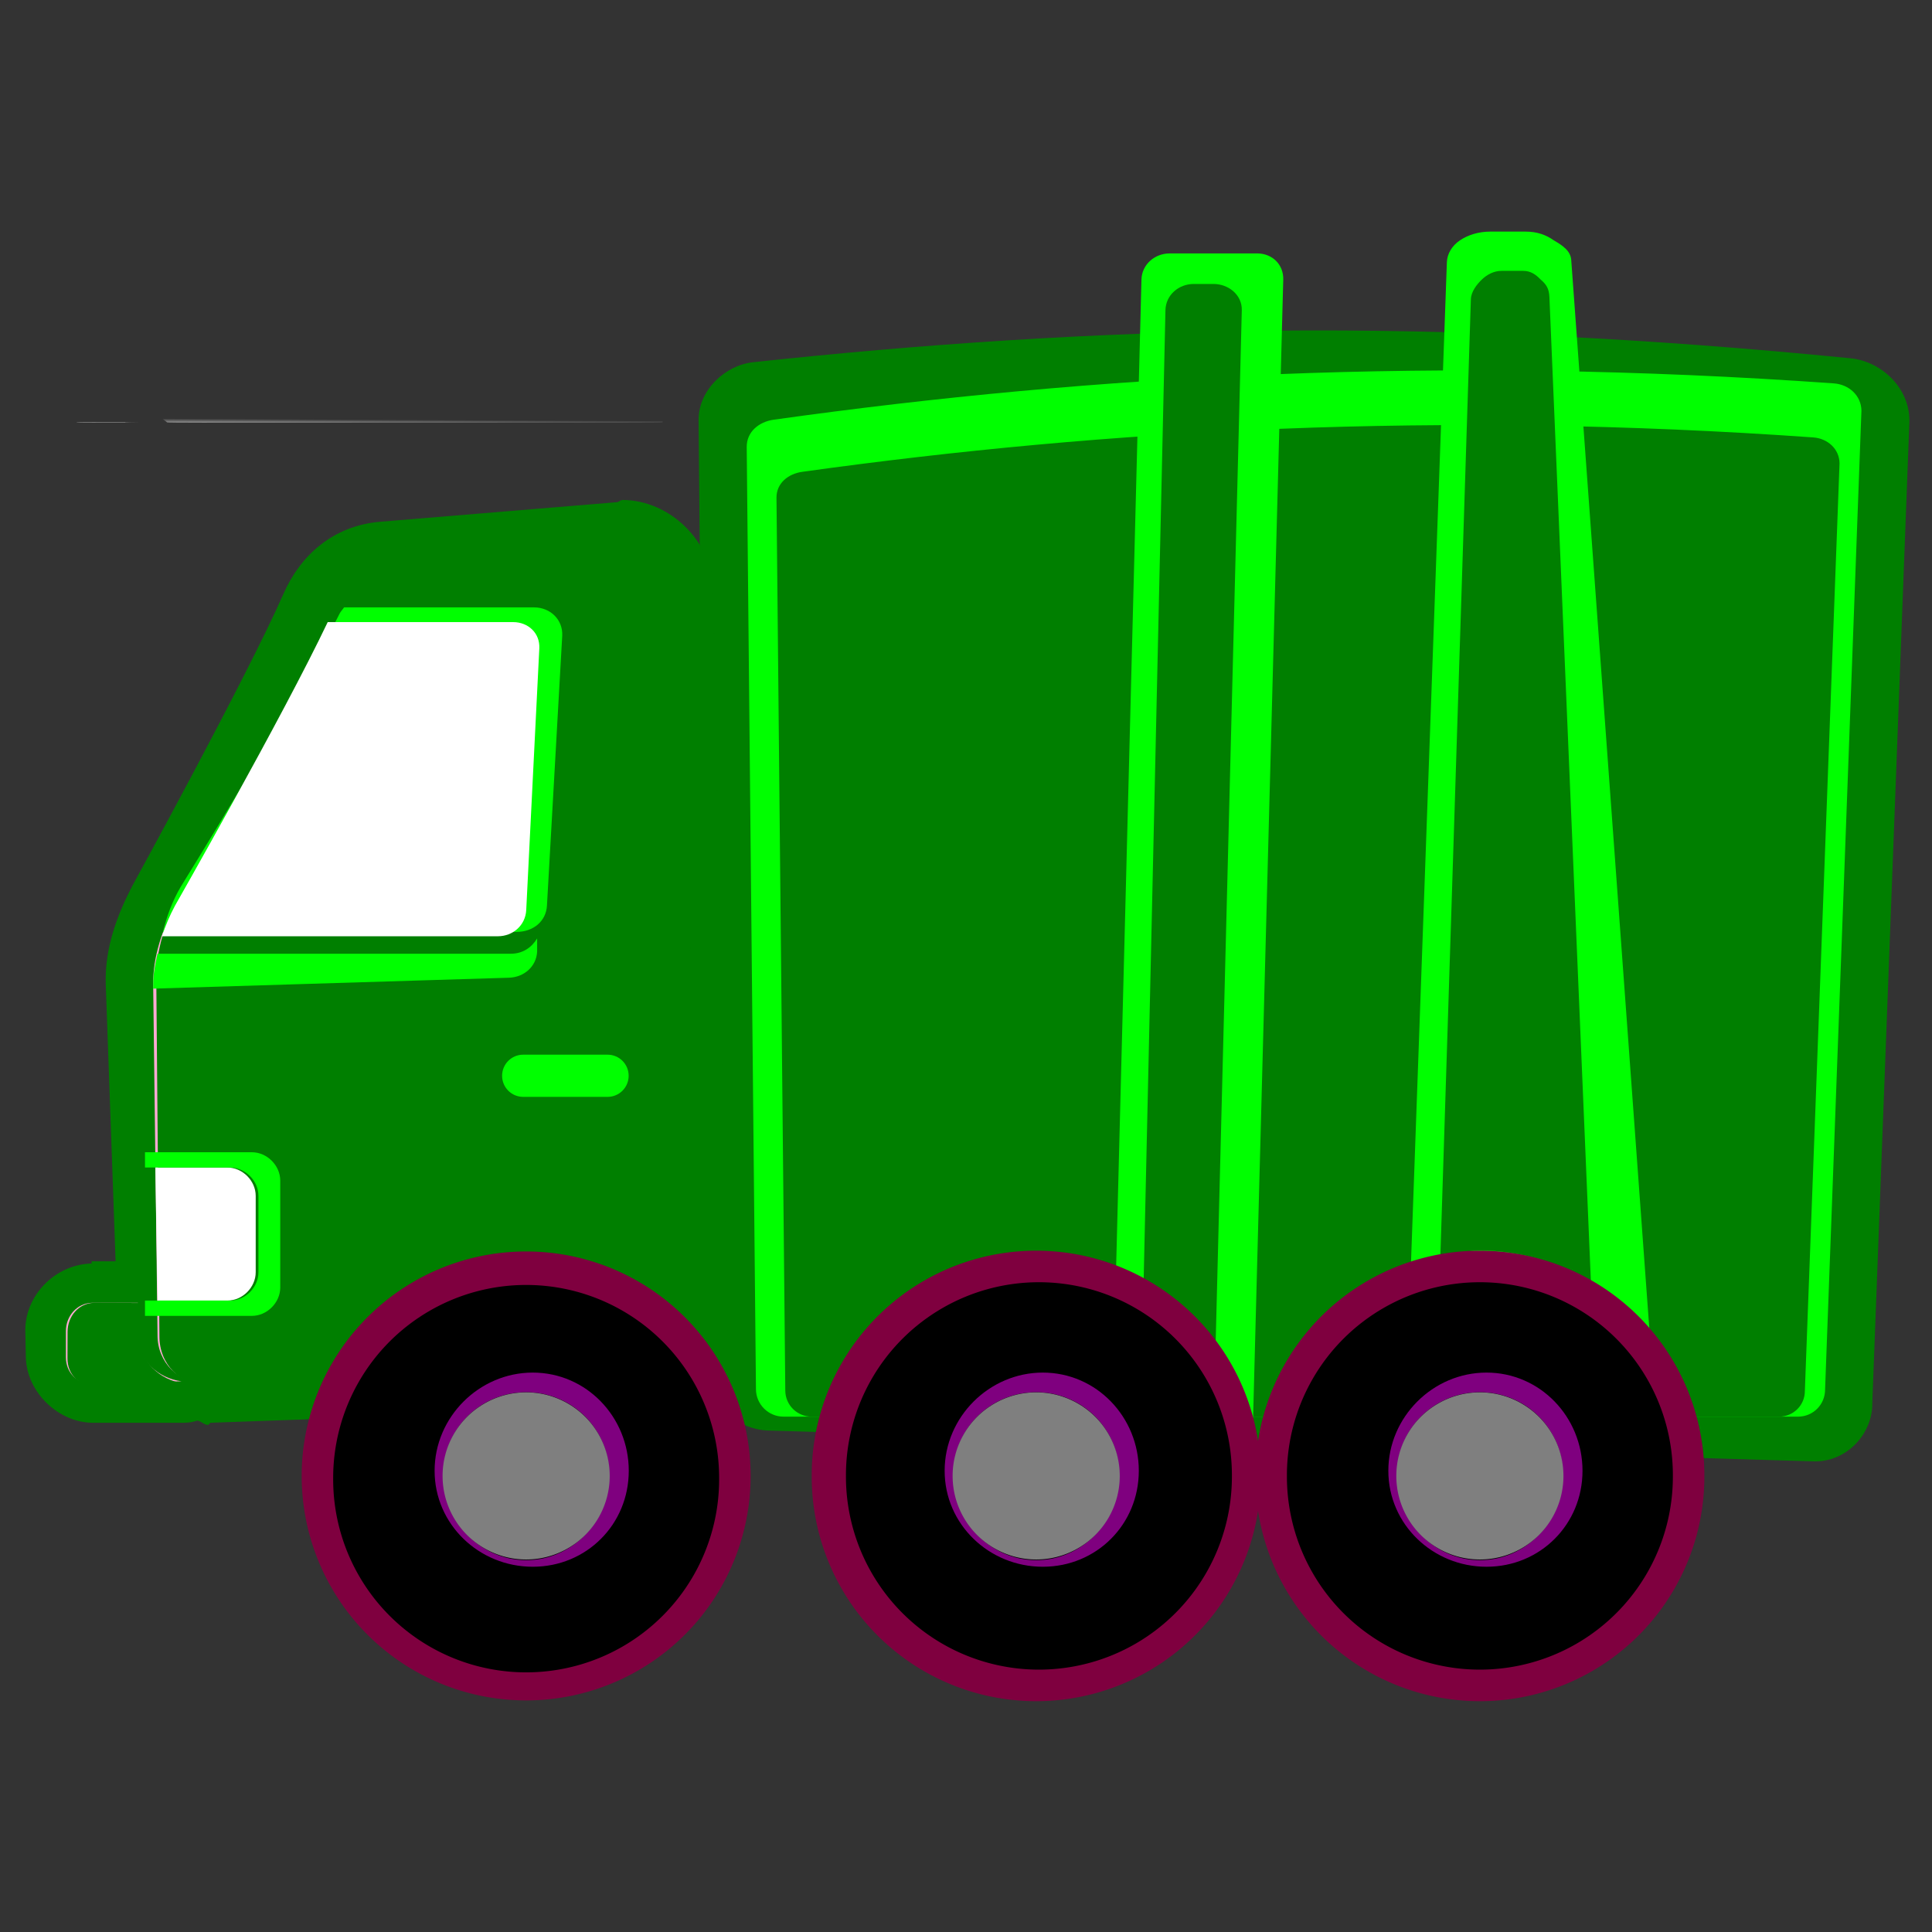 <?xml version="1.0" encoding="UTF-8"?>
<svg width="708.661" height="708.661" xmlns="http://www.w3.org/2000/svg" xmlns:svg="http://www.w3.org/2000/svg" xmlns:xlink="http://www.w3.org/1999/xlink">
 <rect width="100%" height="100%" fill="#333333" stroke="none"/>
 <title>Green garbage truck</title>
 <defs>
  <linearGradient id="linearGradient899">
   <stop id="stop900" offset="0" stop-opacity="0" stop-color="#ffffff"/>
   <stop id="stop901" offset="1" stop-color="#ffffff"/>
  </linearGradient>
  <linearGradient xlink:href="#linearGradient899" id="linearGradient2315" x1="0.054" y1="Infinity" x2="-0.287" y2="-Infinity"/>
  <linearGradient xlink:href="#linearGradient899" id="linearGradient2317" x1="0.054" y1="Infinity" x2="-0.287" y2="-Infinity"/>
  <linearGradient xlink:href="#linearGradient899" id="linearGradient2319" x1="0.054" y1="Infinity" x2="-0.287" y2="-Infinity"/>
  <linearGradient xlink:href="#linearGradient899" id="svg_2" x1="0.063" y1="0.419" x2="-0.324" y2="1.426"/>
 </defs>
 <g>
  <title>Layer 1</title>
  <g transform="matrix(-0.135,-0.603,0.713,0,115.932,861.165) " id="g4084"/>
  <g transform="matrix(-0.135,-0.603,0.713,0,-474.532,-459.553) " id="g8602"/>
  <path id="path8064" d="m467.5,121.267c-66.869,0.62 -130.531,5.055 -191.254,11.595c-10.242,1.103 -20.113,10.209 -20.006,21.345l3.201,347.918c0.115,11.899 10.122,22.233 22.406,22.595l383.308,11.302c12.01,0.354 21.297,-9.712 21.606,-20.514c0.007,-0.247 0.002,-0.536 0,-0.784l13.604,-359.956c0.009,-0.26 0.009,-0.522 0,-0.783c-0.115,-11.924 -10.396,-21.462 -21.606,-22.572c-74.538,-7.391 -144.379,-10.766 -211.26,-10.146z" stroke-miterlimit="4" stroke-linejoin="round" stroke-linecap="round" stroke-width="0.8" fill="#007f00"/>
  <path d="m283.831,153.942c117.414,-16.455 244.703,-23.571 388.827,-13.315c5.54,0.395 10.068,4.474 10.12,10.032l-13.333,358.937c0.052,5.558 -4.376,10.032 -9.93,10.032l-372.107,0c-5.554,0 -10.067,-4.474 -10.12,-10.032l-3.387,-345.623c-0.052,-5.557 4.431,-9.26 9.931,-10.031z" id="rect8030" stroke-miterlimit="4" stroke-linejoin="round" stroke-linecap="round" stroke-width="0.8" fill="#00ff00"/>
  <path id="path7978" d="m228.146,183.377c-0.545,0.234 -1.074,0.502 -1.585,0.8l-87.082,7.202c-17.334,1.447 -29.316,12.353 -35.49,26.407c-13.466,30.655 -55.502,107.23 -55.502,107.23c-5.337,10.308 -10.136,22.55 -9.693,36.01l3.604,101.629l-8.802,0c-0.002,0.266 0.003,0.534 0.016,0.8c-13.698,0.364 -24.569,12.054 -24.318,24.807l0.189,9.603c0.252,12.754 12.098,24.357 25.281,24.007l32.809,0c1.634,0 3.25,-0.27 4.785,-0.8c1.508,0.22 2.478,1.6 4.033,1.6c0.271,-0.256 0.534,-0.524 0.785,-0.8l158.334,-5.602c17.599,0 31.725,-14.411 31.378,-32.009l-5.284,-268.076c-0.347,-17.599 -15.858,-32.809 -33.456,-32.809z" stroke-miterlimit="4" stroke-linejoin="round" stroke-linecap="round" stroke-width="0.8" fill="#007f00"/>
  <path d="m233.834,198.581l-87.225,7.202c-9.912,0.826 -19.785,9.207 -24.007,18.405c-14.99,32.659 -58.416,108.03 -58.416,108.03c-4.7,8.745 -8.134,18.905 -8.002,28.808l1.6,128.836c0,9.881 7.724,17.605 17.605,17.605l158.445,-5.602c9.881,0 17.605,-7.725 17.605,-17.605l0,-268.076c0,-9.881 -7.724,-17.605 -17.605,-17.605zm-200.056,279.279c-5.552,0.148 -9.603,4.845 -9.603,10.403l0,9.603c0,5.558 4.051,9.75 9.603,9.603l32.809,-0.8c-8.698,-1.201 -16.005,-7.767 -16.005,-16.805l0,-12.003l-16.805,0z" id="rect7967" stroke-miterlimit="4" stroke-linejoin="round" stroke-linecap="round" stroke-width="0.8" fill="#ffaad4"/>
  <path transform="rotate(0.195 139.19,350.758) " id="path3666" d="m235.473,193.035l-87.457,7.354c-9.939,0.844 -19.838,9.403 -24.071,18.796c-15.029,33.352 -58.571,110.323 -58.571,110.323c-4.713,8.931 -8.156,19.306 -8.024,29.419l1.605,131.571c0,10.09 7.745,17.979 17.652,17.978l158.867,-5.72c9.907,0 17.652,-7.889 17.652,-17.978l0,-273.765c0,-10.091 -7.745,-17.978 -17.652,-17.978zm-200.59,285.205c-5.567,0.151 -9.628,4.948 -9.628,10.624l0,9.807c0,5.676 4.062,9.957 9.628,9.806l32.897,-0.818c-8.721,-1.226 -16.047,-7.931 -16.047,-17.161l0,-12.258l-16.85,0z" stroke-miterlimit="4" stroke-linejoin="round" stroke-linecap="round" stroke-width="0.8" fill="#007f00"/>
  <path d="m56.984,428.246l0.8,48.814l25.607,0c5.554,0 10.403,-4.845 10.403,-10.403l0,-28.008c0,-5.558 -4.849,-10.403 -10.403,-10.403l-26.407,0z" id="rect7980" stroke-miterlimit="4" stroke-linejoin="round" stroke-linecap="round" stroke-width="0.8" fill="#ffffff"/>
  <path d="m126.203,222.788c-0.502,0.797 -1.197,1.415 -1.6,2.232c-14.99,30.363 -58.416,100.437 -58.416,100.437c-2.972,5.142 -5.024,10.567 -6.402,16.367l129.637,0c6.198,0 10.905,-3.925 11.203,-9.672l5.602,-98.949c0.299,-5.747 -4.205,-10.416 -10.403,-10.416l-69.62,0l0,0z" id="rect7989" stroke-miterlimit="4" stroke-linejoin="round" stroke-linecap="round" stroke-width="0.8" fill="#00ff00"/>
  <path d="m120.202,228.19c-16.275,34.231 -56.016,104.029 -56.016,104.029c-1.947,3.622 -3.453,7.215 -4.801,11.203l123.235,0c5.554,0 10.136,-4.064 10.403,-9.603l4.801,-96.027c0.267,-5.538 -4.049,-9.603 -9.603,-9.603l-68.019,0l-0,0z" id="rect7987" stroke-miterlimit="4" stroke-linejoin="round" stroke-linecap="round" stroke-width="0.8" fill="#ffffff"/>
  <path d="m197.024,344.223c-2.073,3.416 -5.388,5.602 -9.603,5.602l-129.637,0c-0.801,3.627 -1.649,7.563 -1.6,11.203l0,1.6l130.437,-4.001c5.549,-0.134 10.136,-4.064 10.403,-9.603l0,-4.801z" id="rect7994" stroke-miterlimit="4" stroke-linejoin="round" stroke-linecap="round" stroke-width="0.8" fill="#00ff00"/>
  <path d="m191.91,386.86l30.942,0c4.286,0 7.735,3.45 7.735,7.735c0,4.286 -3.449,7.736 -7.735,7.736l-30.942,0c-4.285,0 -7.735,-3.45 -7.735,-7.736c0,-4.285 3.45,-7.735 7.735,-7.735z" id="rect7999" stroke-miterlimit="4" stroke-linejoin="round" stroke-linecap="round" stroke-width="0.8" fill="#00ff00"/>
  <path d="m53.183,422.645l0,5.602l31.209,0c5.554,0 10.403,4.845 10.403,10.403l0,28.008c0,5.558 -4.849,10.403 -10.403,10.403l-31.209,0l0,5.602l39.211,0c5.554,0 10.403,-4.844 10.403,-10.403l0,-39.211c0,-5.558 -4.849,-10.403 -10.403,-10.403l-39.211,0z" id="rect7982" stroke-miterlimit="4" stroke-linejoin="round" stroke-linecap="round" stroke-width="0.8" fill="#00ff00"/>
  <path id="path3661" d="m294.288,173.06c111.972,-15.593 233.361,-22.338 370.807,-12.618c5.283,0.374 9.6,4.239 9.651,9.507l-12.717,340.171c0.051,5.267 -4.173,9.507 -9.469,9.507l-354.861,0c-5.297,0 -9.601,-4.24 -9.651,-9.507l-3.23,-327.552c-0.051,-5.267 4.225,-8.777 9.47,-9.507z" stroke-miterlimit="4" stroke-linejoin="round" stroke-linecap="round" stroke-width="0.8" fill="#007f00"/>
  <path d="m429.089,92.952c-5.554,0 -10.25,4.056 -10.403,9.603l-9.603,374.506c24.516,11.127 41.612,35.355 41.612,64.018c0,8.369 -2.132,16.553 -4.801,24.007l2.401,0c5.554,0 10.251,-4.056 10.403,-9.603l12.003,-452.928c0.152,-5.547 -4.049,-9.603 -9.603,-9.603l-32.009,0z" id="rect8045" stroke-miterlimit="4" stroke-linejoin="round" stroke-linecap="round" stroke-width="0.8" fill="#00ff00"/>
  <path d="m437.891,104.155c-5.554,0 -10.269,4.05 -10.403,9.603l-8.002,356.1c10.464,5.78 19.354,13.637 26.407,23.207l9.603,-379.307c0.134,-5.552 -4.849,-9.603 -10.403,-9.603l-7.202,0z" id="rect8033" stroke-miterlimit="4" stroke-linejoin="round" stroke-linecap="round" stroke-width="0.8" fill="#007f00"/>
  <path d="m546.722,84.949c-4.405,0 -8.258,1.228 -11.203,3.201c-2.945,1.974 -4.693,4.978 -4.801,8.002l-13.604,379.307c8.012,-3.149 16.482,-4.801 25.607,-4.801c28.299,0 52.693,16.794 64.018,40.812l-30.409,-416.117c-0.236,-3.245 -2.967,-5.217 -6.402,-7.202c-2.804,-1.973 -5.999,-3.201 -10.403,-3.201l-12.804,0zm64.018,476.934c-2.895,9.533 -8.062,18.243 -14.404,25.607c8.81,0 15.644,-5.194 15.204,-11.203l-0.8,-14.404z" id="path8043" stroke-miterlimit="4" stroke-linejoin="round" stroke-linecap="round" stroke-width="0.8" fill="#00ff00"/>
  <path d="m550.723,99.354c-2.777,0 -5.329,1.389 -7.202,3.201c-1.873,1.811 -3.907,4.426 -4.001,7.202l-11.203,351.299c4.653,-0.817 9.518,-2.401 14.404,-2.401c14.771,0 28.821,4.383 40.811,11.203l-15.204,-360.902c-0.122,-2.979 -1.052,-4.58 -3.201,-6.402c-1.75,-1.811 -3.624,-3.201 -6.402,-3.201l-8.002,0z" id="rect8035" stroke-miterlimit="4" stroke-linejoin="round" stroke-linecap="round" stroke-width="0.8" fill="#007f00"/>
  <path d="m275.333,541.376a82.337,82.337 0 1 1 -164.674,0a82.337,82.337 0 1 1 164.674,0z" id="path7949" stroke-dashoffset="0" stroke-miterlimit="4" marker-end="none" marker-mid="none" marker-start="none" stroke-linejoin="round" stroke-linecap="round" stroke-width="0.846" fill-rule="nonzero" fill="#7f003f"/>
  <path id="path7065" d="m263.777,542.373a70.784,70.784 0 1 1 -141.567,0a70.784,70.784 0 1 1 141.567,0z" stroke-miterlimit="4" stroke-linejoin="round" stroke-linecap="round" stroke-width="0.8" fill="#000000"/>
  <path d="m195.423,503.467c-19.69,0 -36.01,16.32 -36.01,36.01c0,19.69 16.32,35.21 36.01,35.21c19.69,0 35.21,-15.52 35.21,-35.21c0,-19.69 -15.52,-36.01 -35.21,-36.01zm-2.401,7.202c16.921,0 30.409,13.487 30.409,30.409c0,16.921 -13.487,31.209 -30.409,31.209c-16.921,0 -30.409,-14.288 -30.409,-31.209c0,-16.921 13.487,-30.409 30.409,-30.409z" id="path7944" stroke-miterlimit="4" stroke-linejoin="round" stroke-linecap="round" stroke-width="0.8" fill="#7f007f"/>
  <path d="m223.646,541.371a30.654,30.654 0 1 1 -61.31,0a30.654,30.654 0 1 1 61.31,0z" id="path7942" stroke-miterlimit="4" stroke-linejoin="round" stroke-linecap="round" stroke-width="0.8" fill="#7f7f7f"/>
  <path id="path7951" d="m462.416,541.376a82.337,82.337 0 1 1 -164.673,0a82.337,82.337 0 1 1 164.673,0z" stroke-miterlimit="4" stroke-linejoin="round" stroke-linecap="round" stroke-width="0.8" fill="#7f003f"/>
  <path d="m451.864,541.373a70.784,70.784 0 1 1 -141.567,0a70.784,70.784 0 1 1 141.567,0z" id="path7953" stroke-miterlimit="4" stroke-linejoin="round" stroke-linecap="round" stroke-width="0.8" fill="#000000"/>
  <path id="path7955" d="m382.508,503.467c-19.691,0 -36.01,16.32 -36.01,36.01c0,19.69 16.319,35.21 36.01,35.21c19.69,0 35.21,-15.52 35.21,-35.21c0,-19.69 -15.52,-36.01 -35.21,-36.01zm-2.401,7.202c16.921,0 30.409,13.487 30.409,30.409c-0.001,16.921 -13.487,31.209 -30.409,31.209c-16.921,0 -30.409,-14.288 -30.409,-31.209c-0.001,-16.921 13.487,-30.409 30.409,-30.409z" stroke-miterlimit="4" stroke-linejoin="round" stroke-linecap="round" stroke-width="0.8" fill="#7f007f"/>
  <path id="path7957" d="m410.729,541.371a30.654,30.654 0 1 1 -61.309,0a30.654,30.654 0 1 1 61.309,0z" stroke-miterlimit="4" stroke-linejoin="round" stroke-linecap="round" stroke-width="0.8" fill="#7f7f7f"/>
  <path d="m625.163,541.376a82.337,82.337 0 1 1 -164.673,0a82.337,82.337 0 1 1 164.673,0z" id="path7959" stroke-dashoffset="0" stroke-miterlimit="4" marker-end="none" marker-mid="none" marker-start="none" stroke-linejoin="round" stroke-linecap="round" stroke-width="0.846" fill-rule="nonzero" fill="#7f003f"/>
  <path id="path7961" d="m613.611,541.373a70.784,70.784 0 1 1 -141.567,0a70.784,70.784 0 1 1 141.567,0z" stroke-miterlimit="4" stroke-linejoin="round" stroke-linecap="round" stroke-width="0.8" fill="#000000"/>
  <path d="m545.255,503.467c-19.69,0 -36.009,16.32 -36.01,36.01c0,19.69 16.32,35.21 36.01,35.21c19.691,0 35.211,-15.52 35.21,-35.21c0,-19.69 -15.52,-36.01 -35.21,-36.01zm-2.401,7.202c16.922,0 30.409,13.487 30.409,30.409c0,16.921 -13.487,31.209 -30.409,31.209c-16.92,0 -30.409,-14.288 -30.409,-31.209c0,-16.921 13.487,-30.409 30.409,-30.409z" id="path7963" stroke-miterlimit="4" stroke-linejoin="round" stroke-linecap="round" stroke-width="0.8" fill="#7f007f"/>
  <path d="m573.476,541.371a30.654,30.654 0 1 1 -61.309,0a30.654,30.654 0 1 1 61.309,0z" id="path7965" stroke-miterlimit="4" stroke-linejoin="round" stroke-linecap="round" stroke-width="0.8" fill="#7f7f7f"/>
  <path d="m281.479,645.472" id="path3670" stroke-miterlimit="4" stroke-linejoin="round" stroke-linecap="round" stroke-width="0.8" fill="url(#linearGradient2315)"/>
  <path id="path3674" d="m471.749,723.472a62.153,62.153 0 1 1 -124.306,0a62.153,62.153 0 1 1 124.306,0z" stroke-miterlimit="4" stroke-linejoin="round" stroke-linecap="round" stroke-width="0.8" fill="url(#linearGradient2317)"/>
  <path d="m688.382,645.472a62.153,62.153 0 1 1 -124.306,0a62.153,62.153 0 1 1 124.306,0z" id="path3678" stroke-miterlimit="4" stroke-linejoin="round" stroke-linecap="round" stroke-width="0.8" fill="url(#linearGradient2319)" transform="rotate(121.539 626.228,645.472) "/>
  <path id="path3686" d="m230.112,152.185l-85.621,0.071c-7.898,0.006 -16.617,0.074 -20.194,0.149c-14.945,0.316 -57.35,1.03 -57.35,1.03c-4.418,0.08 -7.386,0.174 -7.27,0.259l1.615,1.226c0,0.076 5.114,0.126 12.924,0.126l155.895,-0.055c7.81,0 12.924,-0.05 12.924,-0.126l0,-2.554c0,-0.076 -5.114,-0.126 -12.924,-0.126zm-196.282,2.656c-3.24,0.001 -5.654,0.029 -5.654,0.063l0,0.086c0,0.034 2.28,0.056 5.654,0.055l17.77,-0.008c-2.949,-0.032 -5.654,-0.07 -5.654,-0.118l0,-0.079l-12.116,0z" stroke-miterlimit="4" stroke-linejoin="round" stroke-linecap="round" stroke-width="0.8" fill="url(#svg_2)"/>
 </g>
</svg>